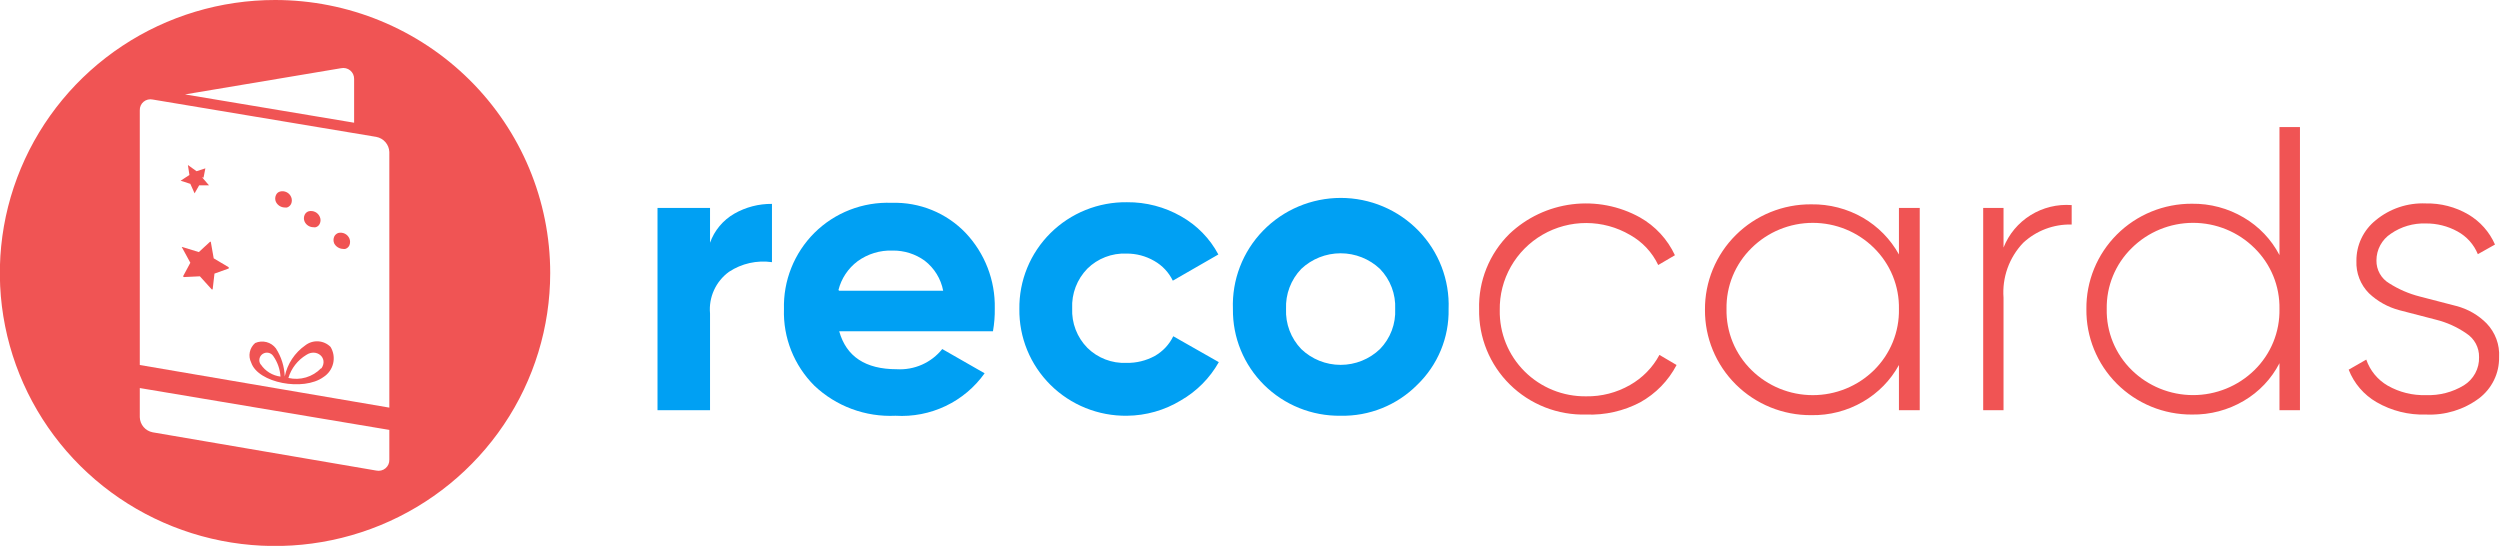 <svg width="229" height="50" viewBox="0 0 229 50" fill="none" xmlns="http://www.w3.org/2000/svg">
<g clip-path="url(#clip0_114_4318)">
<path d="M65.039 22.235C65.437 21.113 66.226 20.169 67.263 19.572C68.311 18.973 69.502 18.663 70.712 18.676V24.014C69.335 23.819 67.935 24.133 66.777 24.897C66.18 25.331 65.706 25.911 65.402 26.58C65.097 27.25 64.972 27.986 65.039 28.717V37.572H60.228V19.048H65.039V22.235Z" fill="#00A0F3"/>
<path d="M76.871 30.345C77.52 32.662 79.276 33.821 82.141 33.821C82.934 33.868 83.728 33.724 84.454 33.403C85.18 33.081 85.817 32.59 86.311 31.972L90.191 34.193C89.278 35.478 88.049 36.511 86.62 37.191C85.192 37.872 83.611 38.179 82.029 38.083C80.666 38.147 79.303 37.936 78.024 37.462C76.746 36.988 75.578 36.26 74.591 35.324C73.672 34.405 72.951 33.31 72.472 32.105C71.994 30.9 71.769 29.611 71.811 28.317C71.775 27.028 72.002 25.745 72.48 24.545C72.958 23.346 73.676 22.255 74.591 21.338C75.517 20.417 76.624 19.696 77.845 19.221C79.065 18.747 80.372 18.528 81.682 18.579C82.943 18.539 84.198 18.764 85.365 19.24C86.532 19.715 87.584 20.43 88.453 21.338C90.215 23.204 91.172 25.678 91.122 28.235C91.134 28.942 91.078 29.648 90.955 30.345H76.871ZM76.871 26.634H86.395C86.189 25.54 85.585 24.559 84.699 23.876C83.847 23.262 82.818 22.938 81.765 22.952C80.614 22.91 79.482 23.255 78.553 23.931C77.683 24.584 77.064 25.514 76.802 26.566L76.871 26.634Z" fill="#00A0F3"/>
<path d="M103.231 38.083C101.932 38.099 100.643 37.858 99.439 37.372C98.236 36.887 97.142 36.167 96.224 35.256C95.305 34.344 94.579 33.26 94.09 32.066C93.6 30.872 93.357 29.592 93.374 28.303C93.357 27.015 93.6 25.735 94.09 24.541C94.579 23.347 95.305 22.263 96.224 21.351C97.142 20.44 98.236 19.72 99.439 19.235C100.643 18.749 101.932 18.508 103.231 18.524C104.973 18.508 106.687 18.956 108.195 19.821C109.643 20.637 110.825 21.848 111.601 23.31L107.43 25.71C107.063 24.951 106.471 24.32 105.734 23.903C104.959 23.452 104.074 23.218 103.176 23.228C102.516 23.201 101.859 23.31 101.244 23.548C100.629 23.785 100.07 24.146 99.603 24.607C99.133 25.088 98.767 25.659 98.528 26.285C98.289 26.911 98.181 27.579 98.212 28.248C98.183 28.913 98.291 29.576 98.53 30.198C98.769 30.82 99.134 31.386 99.603 31.862C100.07 32.324 100.629 32.685 101.244 32.922C101.859 33.16 102.516 33.268 103.176 33.241C104.083 33.259 104.98 33.041 105.776 32.607C106.513 32.19 107.105 31.559 107.472 30.8L111.643 33.172C110.824 34.63 109.623 35.841 108.167 36.676C106.681 37.581 104.975 38.067 103.231 38.083Z" fill="#00A0F3"/>
<path d="M129.814 35.255C128.899 36.175 127.805 36.901 126.597 37.387C125.39 37.873 124.096 38.11 122.793 38.083C121.494 38.099 120.205 37.858 119.001 37.372C117.797 36.887 116.704 36.167 115.785 35.256C114.867 34.344 114.141 33.26 113.652 32.066C113.162 30.872 112.919 29.592 112.936 28.303C112.886 26.986 113.104 25.671 113.578 24.439C114.052 23.207 114.772 22.082 115.694 21.133C116.616 20.183 117.722 19.427 118.946 18.911C120.169 18.395 121.485 18.129 122.814 18.129C124.143 18.129 125.459 18.395 126.682 18.911C127.906 19.427 129.011 20.183 129.934 21.133C130.856 22.082 131.575 23.207 132.049 24.439C132.523 25.671 132.742 26.986 132.692 28.303C132.719 29.596 132.477 30.88 131.982 32.076C131.487 33.272 130.749 34.354 129.814 35.255ZM119.192 31.972C120.159 32.902 121.453 33.422 122.8 33.422C124.147 33.422 125.441 32.902 126.408 31.972C126.879 31.487 127.245 30.911 127.485 30.28C127.724 29.649 127.83 28.977 127.798 28.303C127.829 27.63 127.721 26.958 127.482 26.328C127.243 25.697 126.878 25.121 126.408 24.634C125.436 23.715 124.144 23.201 122.8 23.201C121.456 23.201 120.164 23.715 119.192 24.634C118.724 25.122 118.36 25.698 118.121 26.329C117.882 26.959 117.774 27.631 117.802 28.303C117.773 28.976 117.881 29.648 118.12 30.279C118.359 30.909 118.724 31.485 119.192 31.972Z" fill="#00A0F3"/>
<path d="M145.303 37.972C144.011 38.008 142.725 37.783 141.524 37.312C140.322 36.84 139.229 36.132 138.312 35.229C137.394 34.327 136.67 33.249 136.185 32.06C135.699 30.872 135.462 29.599 135.487 28.317C135.452 27.04 135.68 25.77 136.159 24.584C136.637 23.398 137.354 22.321 138.268 21.421C139.836 19.933 141.844 18.985 143.996 18.714C146.149 18.444 148.332 18.865 150.224 19.917C151.628 20.712 152.746 21.922 153.422 23.379L151.893 24.276C151.342 23.111 150.438 22.147 149.307 21.517C148.095 20.808 146.715 20.433 145.308 20.429C143.902 20.425 142.52 20.794 141.304 21.496C140.089 22.199 139.085 23.21 138.394 24.426C137.704 25.642 137.353 27.018 137.378 28.414C137.359 29.451 137.551 30.482 137.941 31.445C138.331 32.408 138.913 33.283 139.651 34.019C140.388 34.755 141.268 35.336 142.236 35.729C143.205 36.121 144.243 36.316 145.289 36.303C146.698 36.327 148.087 35.969 149.307 35.269C150.451 34.621 151.387 33.665 152.004 32.51L153.575 33.434C152.824 34.874 151.664 36.064 150.238 36.855C148.721 37.653 147.018 38.038 145.303 37.972Z" fill="#F05454"/>
<path d="M173.943 19.048H175.848V37.572H173.943V33.434C173.176 34.834 172.036 35.998 170.648 36.8C169.212 37.635 167.571 38.059 165.907 38.028C164.627 38.037 163.357 37.793 162.172 37.311C160.987 36.829 159.911 36.118 159.005 35.22C158.099 34.322 157.383 33.254 156.897 32.078C156.411 30.903 156.166 29.643 156.175 28.372C156.166 27.102 156.411 25.842 156.897 24.667C157.383 23.491 158.099 22.423 159.005 21.525C159.911 20.626 160.987 19.916 162.172 19.433C163.357 18.951 164.627 18.708 165.907 18.717C167.571 18.692 169.21 19.116 170.648 19.945C172.033 20.751 173.172 21.914 173.943 23.31V19.048ZM160.443 33.904C161.935 35.372 163.952 36.195 166.053 36.195C168.155 36.195 170.171 35.372 171.663 33.904C172.404 33.171 172.988 32.297 173.38 31.335C173.772 30.372 173.964 29.341 173.943 28.303C173.962 27.268 173.77 26.239 173.379 25.279C172.987 24.319 172.403 23.448 171.663 22.717C170.175 21.242 168.157 20.414 166.053 20.414C163.95 20.414 161.932 21.242 160.443 22.717C159.699 23.445 159.112 24.316 158.717 25.276C158.323 26.237 158.13 27.267 158.149 28.303C158.128 29.343 158.32 30.375 158.714 31.338C159.109 32.301 159.697 33.174 160.443 33.904Z" fill="#F05454"/>
<path d="M183.523 22.676C184.007 21.45 184.875 20.411 185.999 19.711C187.122 19.011 188.443 18.687 189.766 18.786V20.566C188.117 20.523 186.518 21.128 185.317 22.248C184.683 22.916 184.196 23.707 183.887 24.571C183.579 25.436 183.455 26.354 183.523 27.269V37.572H181.66V19.048H183.523V22.676Z" fill="#F05454"/>
<path d="M208.799 11.641H210.676V37.572H208.799V33.269C208.062 34.703 206.928 35.899 205.532 36.717C204.095 37.565 202.448 38 200.777 37.972C199.5 37.978 198.236 37.732 197.056 37.248C195.877 36.763 194.806 36.051 193.907 35.153C193.008 34.254 192.297 33.187 191.818 32.013C191.338 30.84 191.099 29.583 191.114 28.317C191.099 27.051 191.338 25.795 191.818 24.621C192.297 23.448 193.008 22.38 193.907 21.482C194.806 20.583 195.877 19.871 197.056 19.387C198.236 18.903 199.5 18.657 200.777 18.662C202.45 18.64 204.096 19.079 205.532 19.931C206.924 20.748 208.057 21.939 208.799 23.366V11.641ZM195.271 33.904C196.767 35.369 198.785 36.191 200.888 36.191C202.991 36.191 205.009 35.369 206.505 33.904C207.251 33.174 207.839 32.301 208.234 31.338C208.628 30.375 208.82 29.343 208.799 28.303C208.819 27.267 208.625 26.237 208.231 25.276C207.837 24.316 207.249 23.445 206.505 22.717C205.014 21.242 202.994 20.413 200.888 20.413C198.782 20.413 196.762 21.242 195.271 22.717C194.527 23.445 193.939 24.316 193.545 25.276C193.15 26.237 192.957 27.267 192.977 28.303C192.955 29.343 193.148 30.375 193.542 31.338C193.937 32.301 194.525 33.174 195.271 33.904Z" fill="#F05454"/>
<path d="M217.683 23.848C217.673 24.273 217.777 24.692 217.985 25.063C218.193 25.434 218.496 25.743 218.865 25.959C219.721 26.503 220.66 26.908 221.645 27.159L224.996 28.028C226.052 28.302 227.013 28.855 227.777 29.628C228.17 30.038 228.473 30.524 228.67 31.055C228.866 31.587 228.95 32.152 228.917 32.717C228.929 33.447 228.768 34.169 228.447 34.826C228.126 35.483 227.653 36.055 227.068 36.497C225.676 37.53 223.966 38.052 222.229 37.972C220.641 38.026 219.07 37.634 217.697 36.841C216.527 36.166 215.625 35.115 215.139 33.862L216.751 32.938C217.094 33.942 217.79 34.789 218.712 35.324C219.78 35.932 220.998 36.233 222.229 36.193C223.447 36.239 224.651 35.927 225.691 35.297C226.13 35.025 226.489 34.643 226.733 34.191C226.977 33.738 227.097 33.23 227.082 32.717C227.091 32.285 226.989 31.858 226.784 31.476C226.58 31.095 226.28 30.772 225.914 30.538C225.072 29.955 224.129 29.53 223.133 29.283L219.782 28.414C218.74 28.138 217.783 27.607 217.002 26.869C216.615 26.48 216.312 26.015 216.114 25.505C215.915 24.995 215.825 24.45 215.848 23.903C215.84 23.187 215.996 22.479 216.304 21.831C216.613 21.184 217.065 20.614 217.627 20.166C218.907 19.109 220.538 18.563 222.202 18.634C223.568 18.606 224.916 18.955 226.094 19.641C227.182 20.283 228.038 21.248 228.541 22.4L226.97 23.283C226.61 22.396 225.952 21.66 225.107 21.2C224.219 20.711 223.218 20.459 222.202 20.469C221.061 20.431 219.94 20.76 219.004 21.407C218.597 21.674 218.264 22.037 218.033 22.462C217.803 22.889 217.682 23.365 217.683 23.848Z" fill="#F05454"/>
<path d="M18.644 16.276L18.811 15.421L18.005 15.683L17.212 15.117L17.351 16.028L16.545 16.552L17.435 16.841L17.824 17.71L18.241 16.979H19.145L18.505 16.235L18.644 16.276Z" fill="#F05454"/>
<path d="M19.576 23.669L19.312 22.166C19.312 22.166 19.242 22.097 19.215 22.166L18.214 23.09L16.684 22.621C16.684 22.621 16.615 22.621 16.684 22.69L17.435 24.069L16.782 25.283C16.78 25.294 16.78 25.305 16.782 25.316C16.785 25.326 16.789 25.337 16.796 25.346C16.802 25.355 16.811 25.362 16.82 25.368C16.829 25.374 16.84 25.378 16.851 25.379L18.311 25.31L19.395 26.51H19.479L19.646 25.062L20.953 24.593V24.483L19.562 23.655C19.562 23.655 19.576 23.683 19.576 23.669Z" fill="#F05454"/>
<path d="M26.083 19.007H26.291C26.373 18.98 26.448 18.936 26.513 18.88C26.578 18.823 26.63 18.753 26.667 18.676C26.711 18.576 26.734 18.468 26.734 18.359C26.734 18.249 26.711 18.141 26.667 18.041C26.586 17.851 26.439 17.696 26.253 17.605C26.066 17.514 25.853 17.492 25.652 17.545C25.567 17.567 25.489 17.608 25.424 17.666C25.359 17.723 25.308 17.795 25.276 17.876C25.231 17.973 25.208 18.079 25.208 18.186C25.208 18.293 25.231 18.399 25.276 18.497C25.35 18.647 25.465 18.774 25.607 18.864C25.749 18.954 25.914 19.004 26.083 19.007Z" fill="#F05454"/>
<path d="M28.71 20.814C28.779 20.827 28.85 20.827 28.919 20.814C29.003 20.791 29.08 20.749 29.145 20.692C29.21 20.634 29.261 20.563 29.294 20.483C29.339 20.385 29.362 20.279 29.362 20.172C29.362 20.065 29.339 19.959 29.294 19.862C29.214 19.671 29.068 19.515 28.882 19.421C28.695 19.328 28.482 19.303 28.279 19.352C28.196 19.377 28.12 19.419 28.055 19.476C27.99 19.533 27.939 19.604 27.904 19.683C27.86 19.78 27.837 19.886 27.837 19.993C27.837 20.1 27.86 20.206 27.904 20.303C27.975 20.456 28.089 20.585 28.232 20.675C28.375 20.766 28.541 20.814 28.71 20.814Z" fill="#F05454"/>
<path d="M31.422 22.8C31.491 22.813 31.561 22.813 31.63 22.8C31.713 22.775 31.79 22.733 31.855 22.675C31.919 22.618 31.971 22.548 32.006 22.469C32.088 22.27 32.088 22.047 32.006 21.848C31.925 21.657 31.779 21.501 31.593 21.407C31.407 21.314 31.193 21.289 30.991 21.338C30.909 21.365 30.833 21.409 30.769 21.465C30.704 21.522 30.652 21.591 30.615 21.669C30.571 21.769 30.548 21.877 30.548 21.986C30.548 22.095 30.571 22.203 30.615 22.303C30.694 22.449 30.809 22.572 30.951 22.659C31.093 22.747 31.255 22.795 31.422 22.8Z" fill="#F05454"/>
<path d="M25.276 31.917C25.77 32.686 26.049 33.572 26.083 34.483C26.322 33.326 26.999 32.305 27.973 31.628C28.31 31.367 28.731 31.239 29.157 31.267C29.582 31.295 29.982 31.477 30.281 31.779C30.553 32.234 30.638 32.775 30.516 33.289C30.394 33.804 30.076 34.252 29.628 34.538C27.807 35.862 23.636 35.09 23.01 33.214C22.861 32.918 22.815 32.581 22.881 32.256C22.946 31.931 23.119 31.637 23.371 31.421C23.698 31.276 24.066 31.246 24.412 31.336C24.758 31.426 25.063 31.631 25.276 31.917ZM29.447 33.738C30.087 32.772 28.988 31.89 28.057 32.51C27.265 32.988 26.681 33.74 26.416 34.621C26.949 34.743 27.504 34.726 28.028 34.571C28.552 34.416 29.027 34.129 29.405 33.738H29.447ZM23.886 33.379C24.089 33.683 24.355 33.941 24.667 34.133C24.979 34.326 25.329 34.45 25.693 34.497C25.651 33.818 25.42 33.164 25.026 32.607C24.923 32.455 24.763 32.35 24.582 32.315C24.4 32.28 24.213 32.318 24.06 32.421C23.907 32.523 23.801 32.682 23.766 32.861C23.73 33.041 23.769 33.227 23.872 33.379H23.886Z" fill="#F05454"/>
<path d="M25.207 3.8057e-06C20.221 -0.003 15.346 1.462 11.199 4.208C7.052 6.954 3.819 10.858 1.909 15.428C-0.001 19.997 -0.502 25.025 0.469 29.877C1.44 34.729 3.84 39.186 7.364 42.685C10.889 46.183 15.38 48.566 20.27 49.532C25.16 50.498 30.229 50.004 34.836 48.112C39.443 46.219 43.38 43.014 46.15 38.901C48.921 34.789 50.399 29.953 50.399 25.007C50.399 18.377 47.746 12.018 43.022 7.329C38.297 2.64 31.89 0.004 25.207 3.8057e-06ZM31.241 6.248C31.387 6.217 31.538 6.219 31.683 6.254C31.828 6.289 31.963 6.356 32.078 6.45C32.193 6.545 32.285 6.663 32.347 6.798C32.409 6.933 32.44 7.08 32.437 7.228V11.241L16.948 8.648L31.241 6.248ZM35.662 42.11C35.667 42.26 35.639 42.408 35.578 42.544C35.516 42.681 35.425 42.801 35.309 42.897C35.194 42.993 35.058 43.062 34.912 43.097C34.766 43.133 34.613 43.135 34.466 43.103L13.987 39.6C13.661 39.538 13.367 39.367 13.152 39.116C12.937 38.865 12.815 38.55 12.805 38.221V35.545L35.662 39.379V42.11ZM35.662 37.338L12.805 33.434V10.097C12.8 9.949 12.828 9.802 12.889 9.668C12.949 9.533 13.04 9.414 13.154 9.319C13.268 9.225 13.402 9.157 13.547 9.122C13.691 9.087 13.842 9.086 13.987 9.117L34.466 12.538C34.793 12.6 35.09 12.77 35.307 13.021C35.524 13.271 35.649 13.587 35.662 13.917V37.338Z" fill="#F05454"/>
</g>
<defs>
<clipPath id="clip0_114_4318">
<rect width="229" height="50" fill="white"/>
</clipPath>
</defs>
</svg>

